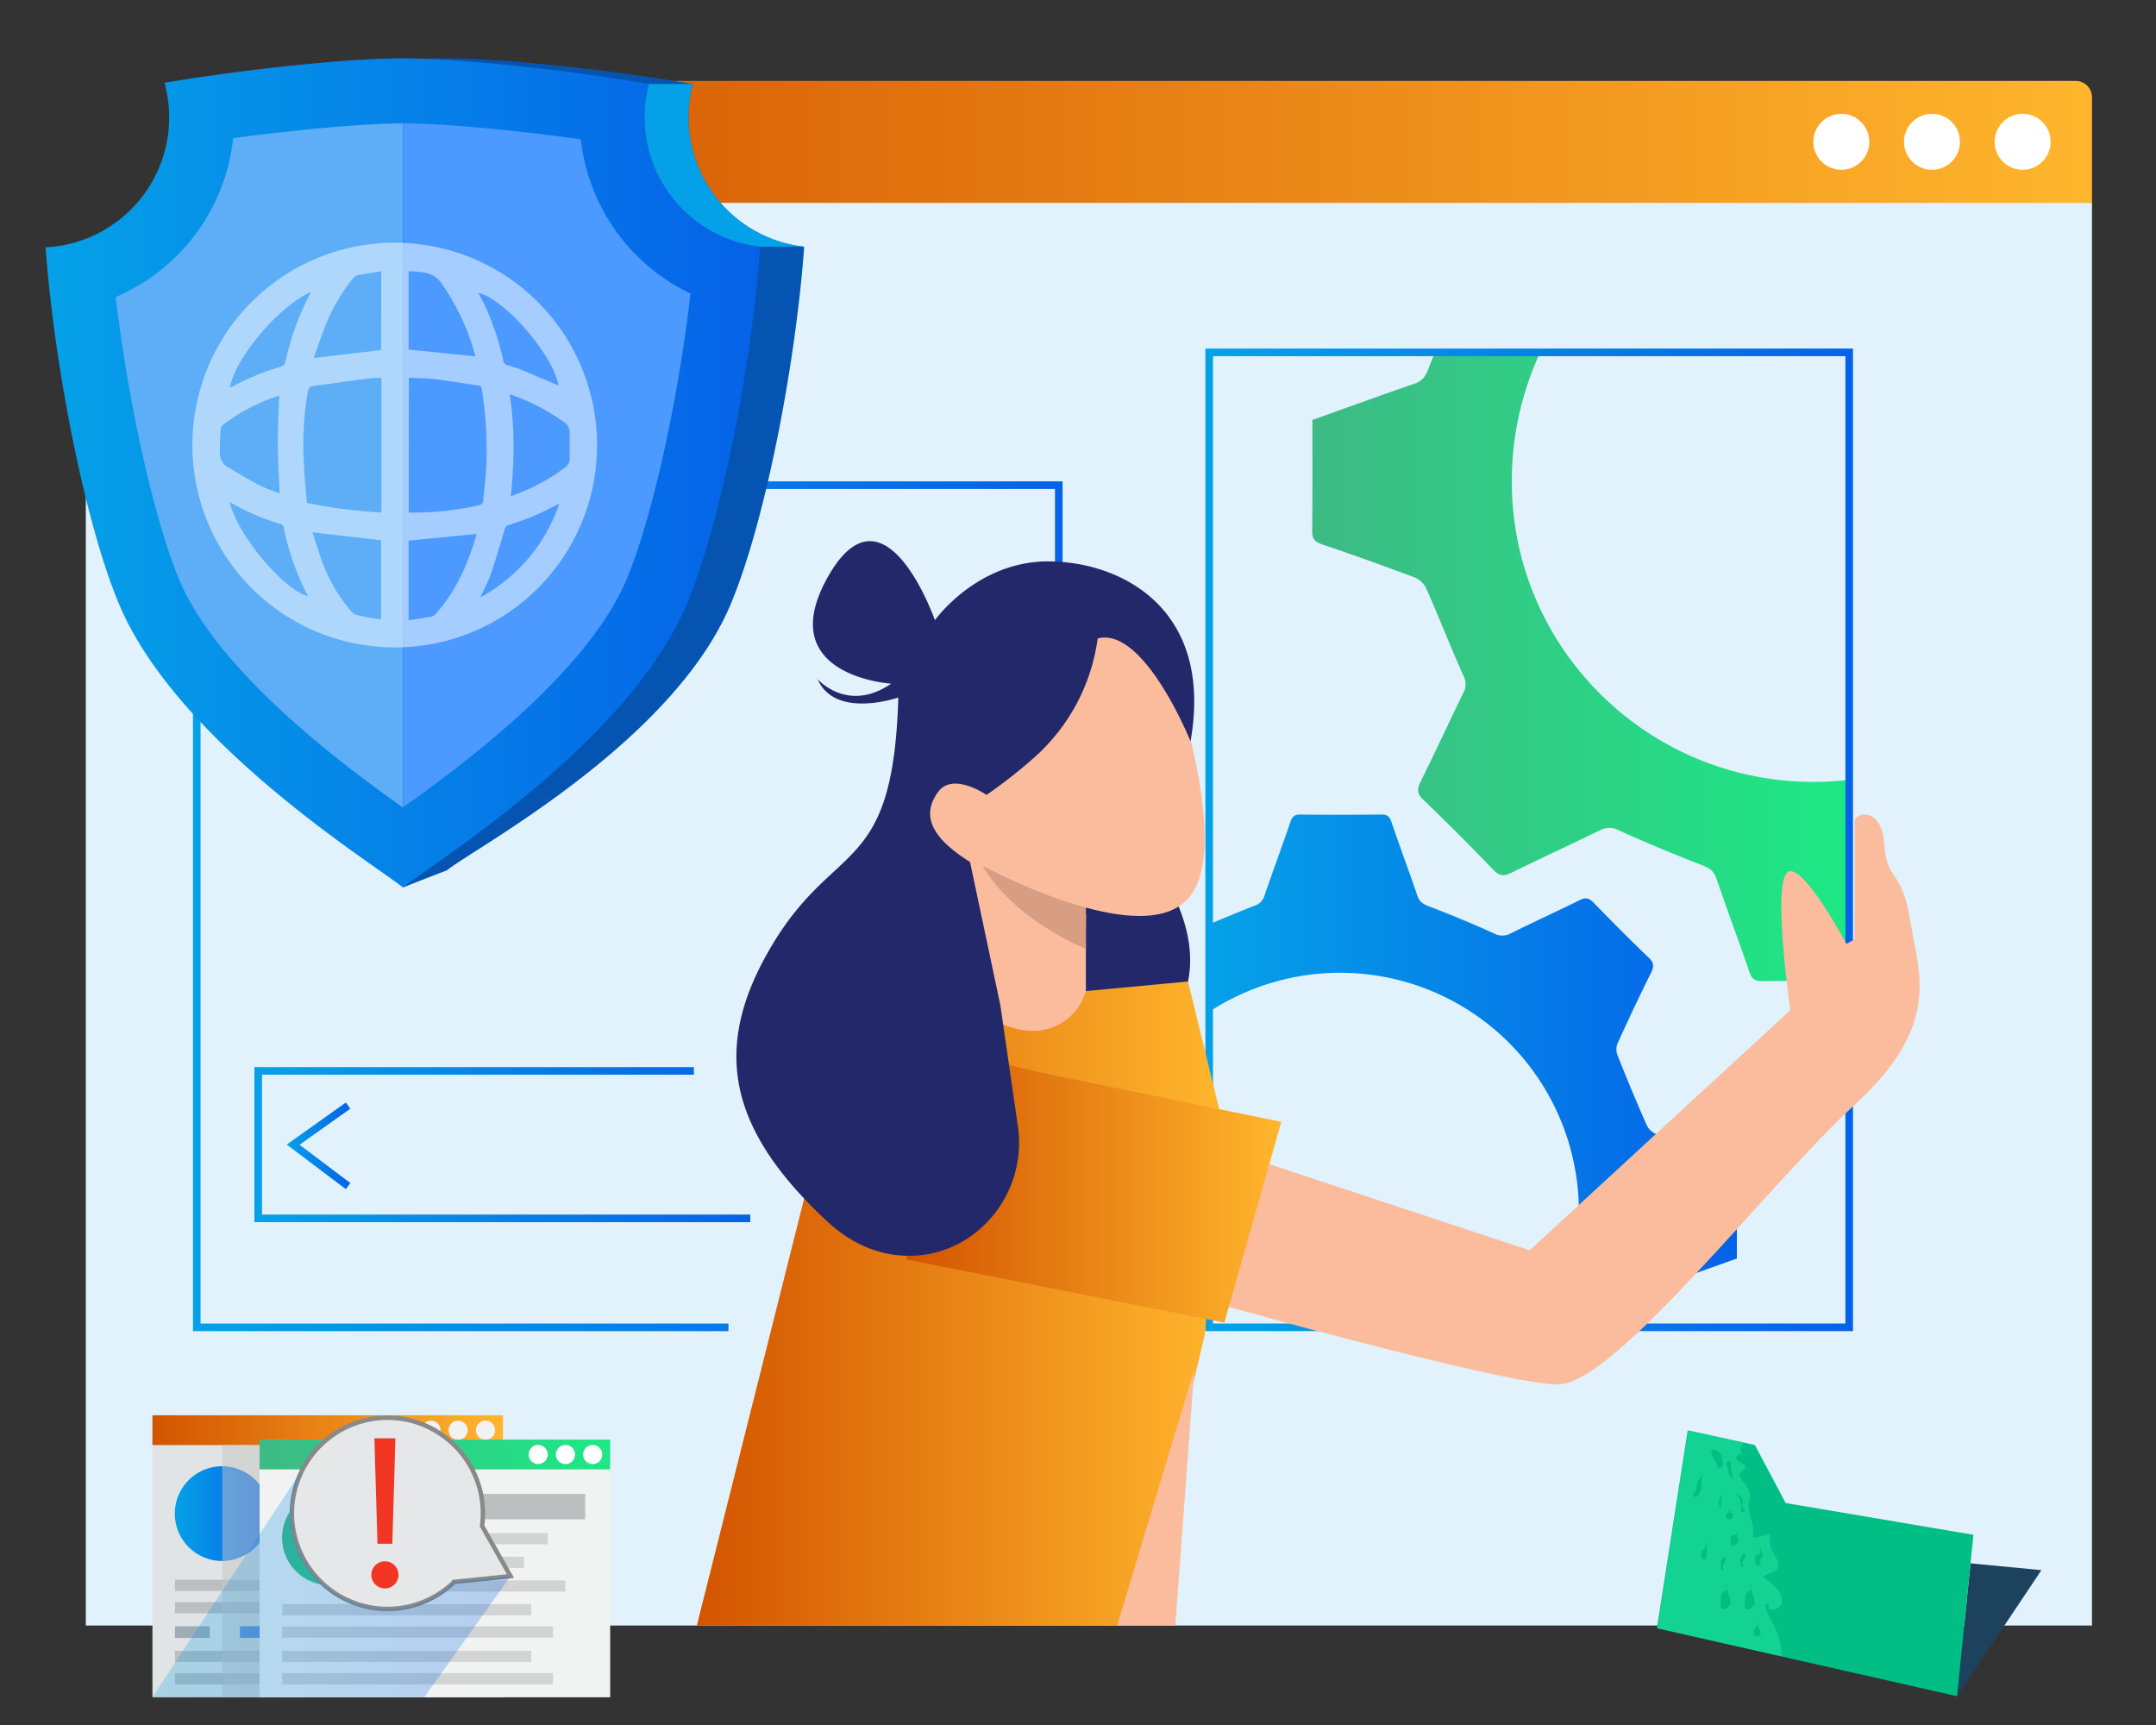 <svg id="Layer_1" data-name="Layer 1" xmlns="http://www.w3.org/2000/svg" xmlns:xlink="http://www.w3.org/1999/xlink" viewBox="0 0 650 520"><rect x="0" y="0" width="650" height="520" fill="#333333" stroke="none"/><defs><style>.cls-1{fill:#e1f2fc;}.cls-2{fill:url(#linear-gradient);}.cls-3{fill:url(#linear-gradient-2);}.cls-4{fill:url(#linear-gradient-3);}.cls-5{fill:#fff;}.cls-10,.cls-11,.cls-6,.cls-7,.cls-8,.cls-9{fill:none;stroke-width:2.29px;}.cls-10,.cls-11,.cls-39,.cls-6,.cls-7,.cls-8,.cls-9{stroke-miterlimit:10;}.cls-6{stroke:url(#linear-gradient-4);}.cls-7{stroke:url(#linear-gradient-5);}.cls-8{stroke:url(#linear-gradient-6);}.cls-9{stroke:url(#linear-gradient-7);}.cls-10{stroke:url(#linear-gradient-8);}.cls-11{stroke:url(#linear-gradient-9);}.cls-12{fill:#fbbc9d;}.cls-13{fill:#0654b2;}.cls-14{fill:url(#linear-gradient-10);}.cls-15{fill:#5eaef7;}.cls-16{fill:#4c9aff;}.cls-17{fill:url(#linear-gradient-11);}.cls-18{fill:url(#linear-gradient-12);}.cls-19{fill:url(#linear-gradient-13);}.cls-20{fill:#23286b;}.cls-21{fill:#d89e84;}.cls-22,.cls-38{opacity:0.5;}.cls-23{fill:#1d425d;}.cls-24{fill:#00be84;}.cls-25{fill:#13d393;}.cls-26{fill:#e1e4e4;}.cls-27{fill:url(#linear-gradient-14);}.cls-28{fill:#f2f2f2;}.cls-29{fill:url(#linear-gradient-15);}.cls-30{fill:#49b5b7;}.cls-31{fill:#bcbec0;}.cls-32{fill:#9facb7;}.cls-33{fill:#0562e8;}.cls-34{fill:#f1f2f2;}.cls-35{fill:url(#linear-gradient-16);}.cls-36{fill:url(#linear-gradient-17);}.cls-37{fill:#d1d3d4;}.cls-38{fill:#c7c7c7;isolation:isolate;}.cls-39{fill:#e6e7e8;stroke:#898989;stroke-width:1.34px;}.cls-40{opacity:0.25;fill:url(#linear-gradient-18);}.cls-41{fill:#f13624;}</style><linearGradient id="linear-gradient" x1="119.07" y1="42.75" x2="630.7" y2="42.75" gradientUnits="userSpaceOnUse"><stop offset="0" stop-color="#d35400"/><stop offset="1" stop-color="#ffb62d"/></linearGradient><linearGradient id="linear-gradient-2" x1="395.62" y1="201.04" x2="557.49" y2="201.04" gradientUnits="userSpaceOnUse"><stop offset="0" stop-color="#3dba85"/><stop offset="1" stop-color="#1de885"/></linearGradient><linearGradient id="linear-gradient-3" x1="364.55" y1="322.83" x2="523.66" y2="322.83" gradientUnits="userSpaceOnUse"><stop offset="0" stop-color="#05a1e8"/><stop offset="1" stop-color="#0562e8"/></linearGradient><linearGradient id="linear-gradient-4" x1="58.18" y1="273.19" x2="320.36" y2="273.19" xlink:href="#linear-gradient-3"/><linearGradient id="linear-gradient-5" x1="76.69" y1="345.05" x2="226.2" y2="345.05" xlink:href="#linear-gradient-3"/><linearGradient id="linear-gradient-6" x1="86.43" y1="345.41" x2="105.63" y2="345.41" xlink:href="#linear-gradient-3"/><linearGradient id="linear-gradient-7" x1="76.69" y1="191.05" x2="126.47" y2="191.05" xlink:href="#linear-gradient-3"/><linearGradient id="linear-gradient-8" x1="266.67" y1="1826.05" x2="315.31" y2="1826.05" gradientTransform="translate(456.22 2017.09) rotate(180)" xlink:href="#linear-gradient-3"/><linearGradient id="linear-gradient-9" x1="363.4" y1="253.17" x2="558.64" y2="253.17" xlink:href="#linear-gradient-3"/><linearGradient id="linear-gradient-10" x1="13.74" y1="142.54" x2="229.22" y2="142.54" xlink:href="#linear-gradient-3"/><linearGradient id="linear-gradient-11" x1="165.58" y1="94.77" x2="115.35" y2="136.99" xlink:href="#linear-gradient-3"/><linearGradient id="linear-gradient-12" x1="210.08" y1="392.96" x2="369.13" y2="392.96" xlink:href="#linear-gradient"/><linearGradient id="linear-gradient-13" x1="273.25" y1="357.55" x2="386.29" y2="357.55" xlink:href="#linear-gradient"/><linearGradient id="linear-gradient-14" x1="45.95" y1="431.12" x2="151.62" y2="431.12" xlink:href="#linear-gradient"/><linearGradient id="linear-gradient-15" x1="52.71" y1="456.22" x2="81.26" y2="456.22" xlink:href="#linear-gradient-3"/><linearGradient id="linear-gradient-16" x1="78.27" y1="438.45" x2="183.95" y2="438.45" xlink:href="#linear-gradient-2"/><linearGradient id="linear-gradient-17" x1="85.06" y1="463.55" x2="113.61" y2="463.55" xlink:href="#linear-gradient-2"/><linearGradient id="linear-gradient-18" x1="45.92" y1="475.04" x2="153.89" y2="475.04" xlink:href="#linear-gradient-3"/></defs><polygon class="cls-1" points="630.7 490.02 25.87 490.02 25.87 104.63 125.33 61.12 630.7 61.12 630.7 490.02"/><path class="cls-2" d="M124,24.38H625.77a4.93,4.93,0,0,1,4.93,4.93V61.12a0,0,0,0,1,0,0H119.07a0,0,0,0,1,0,0V29.31A4.93,4.93,0,0,1,124,24.38Z"/><path class="cls-3" d="M546.78,235.71c-50.2,0-90.91-40.46-91-90.43a92.15,92.15,0,0,1,8.57-39.06H432.58c-.66,1.69-1.33,3.39-2,5.08-.87,2.27-1.83,3.57-4.17,4.38-10.26,3.52-20.42,7.23-30.75,10.92,0,11.27.07,22.39-.07,33.5,0,2.4.83,3.27,3,4q14.22,4.81,28.24,10.1a7.09,7.09,0,0,1,3.36,3.62c3.76,8.58,7.19,17.31,11,25.87a5.21,5.21,0,0,1,.06,5c-4.39,9-8.56,18.06-13,27-1.05,2.18-1.08,3.53.8,5.34q10.81,10.4,21.25,21.25c1.79,1.85,3.12,1.92,5.31.84,8.87-4.37,17.84-8.49,26.73-12.82a5.83,5.83,0,0,1,5.68,0c8.31,3.78,16.76,7.26,25.25,10.56,2.13.82,3.42,1.69,4.17,3.91,3.25,9.46,6.76,18.83,10,28.31.73,2.15,1.77,2.7,3.92,2.68,8.7-.07,17.4-.12,26.1,0V235.07A92.35,92.35,0,0,1,546.78,235.71Z"/><path class="cls-4" d="M523.56,352.06c0-.73-1.15-1.83-2-2.15-7.48-2.77-15.06-5.34-22.55-8.18a5.48,5.48,0,0,1-2.68-2.84q-4.47-10.15-8.56-20.51a5,5,0,0,1-.21-3.6q4.88-10.81,10.14-21.43c1-1.93,1-3.12-.68-4.7-5.64-5.4-11.18-11-16.61-16.57-1.39-1.47-2.45-1.58-4.19-.71-6.91,3.41-13.94,6.61-20.86,10.05a5.18,5.18,0,0,1-5-.07c-6.48-2.93-13.08-5.66-19.72-8.2-1.69-.66-2.7-1.33-3.3-3.09-2.56-7.49-5.33-14.88-7.87-22.37-.58-1.72-1.4-2.15-3.1-2.15-8.1.09-16.21.11-24.34,0-1.78,0-2.45.61-3,2.24-2.54,7.49-5.31,14.88-7.87,22.37a4.5,4.5,0,0,1-3.1,2.93c-4.53,1.77-9,3.67-13.48,5.54V305A72,72,0,0,1,467,400.12h25.65c1.14-2.74,2.22-5.54,3.25-8.33a5.62,5.62,0,0,1,3.94-4c7.92-2.7,15.8-5.57,23.79-8.41C523.65,370.22,523.69,361.15,523.56,352.06Z"/><circle class="cls-5" cx="609.79" cy="42.75" r="8.44"/><circle class="cls-5" cx="582.46" cy="42.75" r="8.44"/><circle class="cls-5" cx="555.13" cy="42.75" r="8.44"/><polyline class="cls-6" points="319.21 178.5 319.21 146.25 59.32 146.25 59.32 400.13 219.63 400.13"/><polyline class="cls-7" points="209.2 322.83 77.84 322.83 77.84 367.27 226.2 367.27"/><polyline class="cls-8" points="104.94 333.29 88.37 345.05 104.94 357.55"/><rect class="cls-9" x="77.84" y="167.3" width="47.49" height="47.49"/><polyline class="cls-10" points="189.55 214.79 142.06 214.79 142.06 167.3 189.55 167.3"/><rect class="cls-11" x="364.55" y="106.22" width="192.95" height="293.9"/><path class="cls-12" d="M559.15,265.53V247.67c0-2.85,8.22-4.64,8.93,6.79s5.36,7.32,7.86,23.22,9.65,31.08-16.79,55.36-72.27,84.3-89.42,84.3-108.25-25.88-108.25-25.88l13.69-43,86,28.44,78.59-72.39s-5.24-36-1.2-41.2,18.1,21.2,18.1,21.2l2.44-1.31Z"/><path class="cls-13" d="M207.56,35.38a39.3,39.3,0,0,1,1.31-10.06c-24.19-4.12-56.41-7.74-74.18-7.74-17.22,0-48,3.39-71.89,7.36A39.21,39.21,0,0,1,27,74.56c2.55,34.66,11.49,81.78,22,107.21,15.23,36.81,72.52,85.73,72.52,85.73s10.46-4.1,13.21-5.14c8-6.54,68.29-38.45,85.72-80.59,10.54-25.48,19.49-72.73,22-107.4A39.23,39.23,0,0,1,207.56,35.38Z"/><path class="cls-14" d="M194.34,35.38a39.3,39.3,0,0,1,1.31-10.06c-24.19-4.12-56.41-7.74-74.17-7.74-17.22,0-48,3.39-71.89,7.36A39.5,39.5,0,0,1,51,35.38,39.22,39.22,0,0,1,13.74,74.56c2.55,34.66,11.48,81.78,22,107.21,17.43,42.14,77.73,79.19,85.73,85.73,8-6.54,68.29-43.59,85.72-85.73,10.54-25.48,19.49-72.73,22-107.4A39.24,39.24,0,0,1,194.34,35.38Z"/><path class="cls-15" d="M121.48,37.2C109.9,37.2,90.1,39,70.29,41.66a58.8,58.8,0,0,1-35.4,47.87c1.84,15.62,4.65,32,7.93,46.83,3.36,15.15,7.21,28.63,11,37.91,11.61,28.06,49,55.92,67.61,69.11l0,0V37.2Z"/><path class="cls-16" d="M175.1,42c-20.48-2.86-41.53-4.79-53.57-4.8V243.34c18.63-13.21,55.94-41,67.54-69.07,3.85-9.29,7.7-22.77,11.06-37.91a482.44,482.44,0,0,0,8.05-47.86A58.75,58.75,0,0,1,175.1,42Z"/><path class="cls-17" d="M242.44,74.37H229.23a39.24,39.24,0,0,1-33.58-49.05h13.22a39.24,39.24,0,0,0,33.57,49.05Z"/><polygon class="cls-18" points="369.13 340.69 363.19 402.51 342.4 490.02 210.08 490.02 258.02 299.29 358.17 295.89 369.13 340.69"/><polyline class="cls-12" points="360.03 412.99 354.34 490.02 336.8 490.02 360.03 412.99"/><polygon class="cls-19" points="313.87 323.36 386.29 338.18 369.13 398.7 273.25 379.66 284.84 316.4 313.87 323.36"/><path class="cls-20" d="M344.22,255s18.23,20.49,13.95,40.87l-36.33,3.4L308.1,277.15l15.22-19.36L344.88,255"/><path class="cls-12" d="M327.38,279.74v19a16.47,16.47,0,0,1-16.36,12c-13.44,0-32.83-18.46-32.83-18.46L287,243.63l40.43,32.2Z"/><path class="cls-21" d="M327.38,286s-30.83-11.9-35.59-36.38l35.59,23.53Z"/><path class="cls-12" d="M349.19,191.25s23.16,60.31,9.9,78.53-62.33-8.27-68.61-11.81-14.33-11-12.6-22.92,32.58-42.55,32.58-42.55Z"/><path class="cls-20" d="M358.93,223.47s-14-34.71-28-31a58.42,58.42,0,0,1-19.6,36.3,151.39,151.39,0,0,1-13.9,10.86s-10.11-7-14.57-.93-3.67,12.83,9.59,21.14L301.59,303l5.29,36.54c3,20.64-13.1,39.74-33.94,39-7.72-.27-16-3.2-24-10.76-29.28-27.51-34.87-52-15.85-83.4s36.15-20.44,37.74-74.12c0,0-19.05,6.66-24.34-5.54,0,0,9,10.39,22.18,1.37,0,0-36.07-2.24-19-32.32s32.19,13.19,32.19,13.19,12.59-17.79,34.26-17.73S366,183.26,358.93,223.47Z"/><g class="cls-22"><path class="cls-5" d="M119,195.16A61,61,0,1,1,180,134.57,60.91,60.91,0,0,1,119,195.16Zm4.22-40.65a89,89,0,0,0,21.58-2.3,1.47,1.47,0,0,0,.8-1c.35-2.94.69-5.88.91-8.83a114.78,114.78,0,0,0-1.24-25c-.11-.75-.35-1.09-1.14-1.2-4.35-.6-8.68-1.36-13-1.88-2.59-.32-5.21-.3-7.87-.44ZM115,113.86c-1.53.09-2.93.1-4.31.28-5.44.72-10.88,1.5-16.32,2.23-1,.14-1.38.63-1.56,1.61a96.08,96.08,0,0,0-1.19,21.88c.17,3.92.59,7.83.9,11.75A150.17,150.17,0,0,0,115,154.49Zm39,35.74c1-.37,1.73-.64,2.45-.94A58,58,0,0,0,170.26,141a3.16,3.16,0,0,0,1.49-2.62q0-4.06,0-8.11a3.6,3.6,0,0,0-1.7-3,60.36,60.36,0,0,0-16-8.28c-.09,0-.22,0-.38,0C155.27,129.12,155.06,139.24,154,149.6ZM84.18,119.27A55.46,55.46,0,0,0,67.28,128a2.21,2.21,0,0,0-.76,1.34c-.14,2.36-.24,4.73-.23,7.1a4.74,4.74,0,0,0,2.34,4.36c3.18,1.84,6.3,3.78,9.54,5.48a64,64,0,0,0,6.14,2.47c-.2-5.05-.52-9.9-.54-14.75S84,124.24,84.18,119.27Zm10,41.19c1,3,1.94,6,3,8.95a47.33,47.33,0,0,0,7.6,13.52c.74.91,1.54,2.11,2.54,2.4a72.38,72.38,0,0,0,7.57,1.4V162.85Zm29,2.52v24c2.35-.36,4.61-.67,6.85-1.09a2.79,2.79,0,0,0,1.42-.91c6.09-6.91,9.73-15.07,12.19-23.83,0-.14,0-.3,0-.19Zm20.14-55.57a69.57,69.57,0,0,0-10.28-22.12c-2.58-3.57-6.24-3.22-9.87-3.55v23.63ZM114.94,81.76c-2.16.34-4.23.73-6.31,1a3.37,3.37,0,0,0-2.41,1.4,54.29,54.29,0,0,0-8,13.77c-1.33,3.27-2.44,6.63-3.67,10l20.36-2.41Zm53.44,34.46c-1.49-9-16.12-26.12-24.19-27.95.62,1.2,1.24,2.33,1.82,3.49a76.92,76.92,0,0,1,5.73,17,1.54,1.54,0,0,0,1.25,1.34,36.39,36.39,0,0,1,4.21,1.39C161,113.05,164.72,114.67,168.38,116.22Zm-99,.65a5.09,5.09,0,0,0,.57-.26,72,72,0,0,1,14.5-6,2,2,0,0,0,1.64-1.72,78.48,78.48,0,0,1,7.06-19.63c.18-.35.32-.72.53-1.19C84.16,92.12,70.6,108.23,69.36,116.87Zm75.48,63.19a50.7,50.7,0,0,0,23.76-28.22c-2.63,1.28-5,2.56-7.5,3.61s-5,1.94-7.62,2.77a1.9,1.9,0,0,0-1.39,1.52c-1.33,4.44-2.63,8.9-4.13,13.29C147.18,175.33,146,177.49,144.84,180.06ZM69.27,151.34c2.16,9.71,16,26.31,23.6,28.42a80.05,80.05,0,0,1-7.38-20.86,1.32,1.32,0,0,0-.74-.87A71.9,71.9,0,0,1,69.27,151.34Z"/></g><polygon class="cls-23" points="594.08 471.27 615.46 473.32 590.03 511.33 594.08 471.27"/><polygon class="cls-24" points="594.95 462.66 590.03 511.33 499.53 490.82 508.82 431.22 529.06 435.59 538.35 453.09 594.95 462.66"/><path class="cls-25" d="M534.83,490c-.32-.69-4.68-8.14-1.49-6.4-.15.49-.1,1.06-.22,1.55,2.72.57,4.7-1.11,3.86-3.91-.91-3.14-3.39-3.95-5.44-6,2.64-1.53,5.69-1.16,4.13-5.22-.54-1.34-1.51-2.47-1.88-3.91-.32-1.21.1-2.62-.3-3.71-1.61.17-3.41,1.29-5,.92.67-3.22-1-5.52-1.31-8.59-.18-1.54.62-2.87.39-4.41-.24-1.78-1.7-2.87-2.5-4.4-1.09-2.1-.42-1.46.33-2.6.42-.62,1.11-.64.64-1.58-.37-.79-3.14-1.14-2.48-2.67a1.31,1.31,0,0,1,1.64-.65c-.2-.89-.62-1.46-.57-1.78.05-.74.62-.77.89-1.46a2,2,0,0,1,.15-.32L509,431.21l-9.31,59.61,37.46,8.48c-.07-1-.17-2.05-.29-3A21.71,21.71,0,0,0,534.83,490Z"/><path class="cls-24" d="M527.89,477.44c-.83,2,1.76,4.12,1,6.14-.27.71-1.84,2-2.47,1.46s-.39-3.33-.21-4.09C526.51,479.68,528.12,480.05,527.89,477.44Z"/><path class="cls-24" d="M520.6,477.44c-.83,2,1.76,4.12,1,6.14-.27.71-1.85,2-2.47,1.46s-.4-3.33-.21-4.09C519.22,479.68,520.83,480.05,520.6,477.44Z"/><path class="cls-24" d="M525.71,468.08c.41.24.43.63.43,1.12,0,.92-.61,1-.78,1.61a2.5,2.5,0,0,0,.29,1.47c-1.23.7-1.07-2.71-.64-3.25C525.79,468.05,526,469.16,525.71,468.08Z"/><path class="cls-24" d="M519.8,469.12c.4.24.42.63.43,1.13,0,.92-.61,1-.78,1.6a2.44,2.44,0,0,0,.29,1.48c-1.23.7-1.07-2.72-.65-3.26C519.88,469.09,520.12,470.2,519.8,469.12Z"/><path class="cls-24" d="M523.53,461.7c-.13,1.13,1,2.46.23,3.4-.25.3-1,1-1.41.87-.66-.2-.78-2.43-.35-2.9C522.58,462.45,523.56,463,523.53,461.7Z"/><path class="cls-24" d="M520.47,454.44c.59.23,2.45,2.11,1.87,3.08a1.4,1.4,0,0,1-1.78.29c-.71-.76-.09-1.26.24-1.7.07-.1.36-.07.47-.2S521.27,454.41,520.47,454.44Z"/><path class="cls-24" d="M522.56,446.29c.14-1.18-.73-2.42-.8-3.63,0-.73.24-1.42.16-2.13-2.31-.46-1.15,1.34-.79,2.66.09.33,0,.75.06,1.07C521.35,444.77,522.05,444.93,522.56,446.29Z"/><path class="cls-24" d="M519.18,439.6c.19-1.17-1.95-3.13-3-2.47s1.24,3.76,1.48,4.32c.14.3-.21.57.32.89a1.07,1.07,0,0,0,1,0C520.17,441.55,519,439.63,519.18,439.6Z"/><path class="cls-24" d="M519.1,449.76c0,.95-.14,1.89-.16,2.84a6.94,6.94,0,0,1,0,1.76,2.12,2.12,0,0,1-.44,0,4.13,4.13,0,0,1,.11-3.11A2.32,2.32,0,0,0,519.1,449.76Z"/><path class="cls-24" d="M523.78,450.09c.78.79,2,1.85,1.66,3-.12.44-.58.17-.27,1,.24.66,1,.94.86,1.76-.31,0-.61,0-.92,0-.34-1.45,0-3.34-1-4.53"/><path class="cls-24" d="M530.55,467.59c.51-.11.67.2.81.62a2.72,2.72,0,0,1,0,1.17c-.15.32-.6.36-.73.62-.34.71.87,1.79-.42,2-1.13.14-1.32-2.07-.93-2.83.26-.5,1.15-.61,1.46-1.12s.33-1.43-.18-1.71"/><path class="cls-24" d="M529.75,488.9c-.06,1.29,1.29,2.58,1,3.73-.17.83-1.22.65-2,.61a4.47,4.47,0,0,1,.66-2.86C529.77,489.83,530.16,489.4,529.75,488.9Z"/><path class="cls-24" d="M514.9,464.77a.48.48,0,0,0-.52.19c.07.66.76,6.36-1.1,4.93a2.79,2.79,0,0,1-.26-2.44c.32-.47,1.13-.29.91-1.07"/><path class="cls-24" d="M513.29,444.44c-.66,1.52.1,3.39-.56,5-.21.53-1.21,2.56-2.11,1.54-.54-.61.28-.92.57-1.4.57-.92.13-2.38.8-3.22"/><rect class="cls-26" x="45.96" y="426.62" width="105.67" height="85.02"/><rect class="cls-27" x="45.95" y="426.63" width="105.68" height="8.98"/><path class="cls-28" d="M132.8,431.12a2.87,2.87,0,1,1-2.87-2.87h0a2.86,2.86,0,0,1,2.87,2.85Z"/><path class="cls-28" d="M141,431.12a2.88,2.88,0,1,1-2.89-2.87h0a2.87,2.87,0,0,1,2.88,2.86Z"/><path class="cls-28" d="M149.25,431.12a2.88,2.88,0,1,1-2.89-2.87h0a2.86,2.86,0,0,1,2.89,2.85Z"/><path class="cls-29" d="M81.26,456.22A14.28,14.28,0,1,1,67,442h0A14.28,14.28,0,0,1,81.26,456.22Z"/><rect class="cls-30" x="87.96" y="443.01" width="56.14" height="7.66"/><rect class="cls-31" x="87.96" y="454.83" width="44.85" height="3.36"/><rect class="cls-31" x="87.96" y="461.96" width="37.72" height="3.36"/><rect class="cls-31" x="87.96" y="469.1" width="50.19" height="3.36"/><rect class="cls-31" x="52.75" y="476.24" width="75.1" height="3.36"/><rect class="cls-31" x="52.75" y="482.97" width="81.64" height="3.36"/><rect class="cls-31" x="52.75" y="497.64" width="75.1" height="3.36"/><rect class="cls-31" x="52.75" y="504.38" width="81.64" height="3.36"/><rect class="cls-32" x="52.75" y="490.22" width="10.48" height="3.53"/><rect class="cls-33" x="72.34" y="490.22" width="10.48" height="3.53"/><rect class="cls-34" x="78.27" y="433.95" width="105.69" height="77.69"/><rect class="cls-35" x="78.27" y="433.96" width="105.68" height="8.98"/><path class="cls-5" d="M165.12,438.45a2.87,2.87,0,1,1-2.87-2.87,2.87,2.87,0,0,1,2.87,2.87Z"/><path class="cls-5" d="M173.35,438.45a2.88,2.88,0,1,1-2.89-2.87h0A2.88,2.88,0,0,1,173.35,438.45Z"/><path class="cls-5" d="M181.57,438.45a2.88,2.88,0,1,1-2.89-2.87h0A2.87,2.87,0,0,1,181.57,438.45Z"/><path class="cls-36" d="M113.61,463.54a14.28,14.28,0,1,1-14.28-14.26h0a14.27,14.27,0,0,1,14.27,14.25Z"/><rect class="cls-31" x="120.27" y="450.34" width="56.14" height="7.66"/><rect class="cls-37" x="120.27" y="462.16" width="44.85" height="3.36"/><rect class="cls-37" x="120.27" y="469.29" width="37.72" height="3.36"/><rect class="cls-37" x="120.27" y="476.42" width="50.19" height="3.36"/><rect class="cls-37" x="85.07" y="483.57" width="75.09" height="3.36"/><rect class="cls-37" x="85.07" y="490.3" width="81.64" height="3.36"/><rect class="cls-37" x="85.07" y="497.64" width="75.09" height="3.36"/><rect class="cls-37" x="85.07" y="504.38" width="81.64" height="3.36"/><rect class="cls-38" x="67.01" y="435.6" width="11.24" height="76.03"/><path class="cls-39" d="M129.86,430.53A28.79,28.79,0,0,1,145.34,460l8.57,15.12-17,1.75a28.82,28.82,0,1,1-7-46.35Z"/><path class="cls-40" d="M153.89,475.18l-26,36.45H45.92l48.17-73.17a27.29,27.29,0,0,0-3,4.67,28.83,28.83,0,0,0,45.8,33.76Z"/><path class="cls-41" d="M116,478.83a4.09,4.09,0,1,1,4.14-4.09,4.09,4.09,0,0,1-4.14,4.09Zm-2.19-13.47-.94-31.78h6.34l-.93,31.78Z"/></svg>